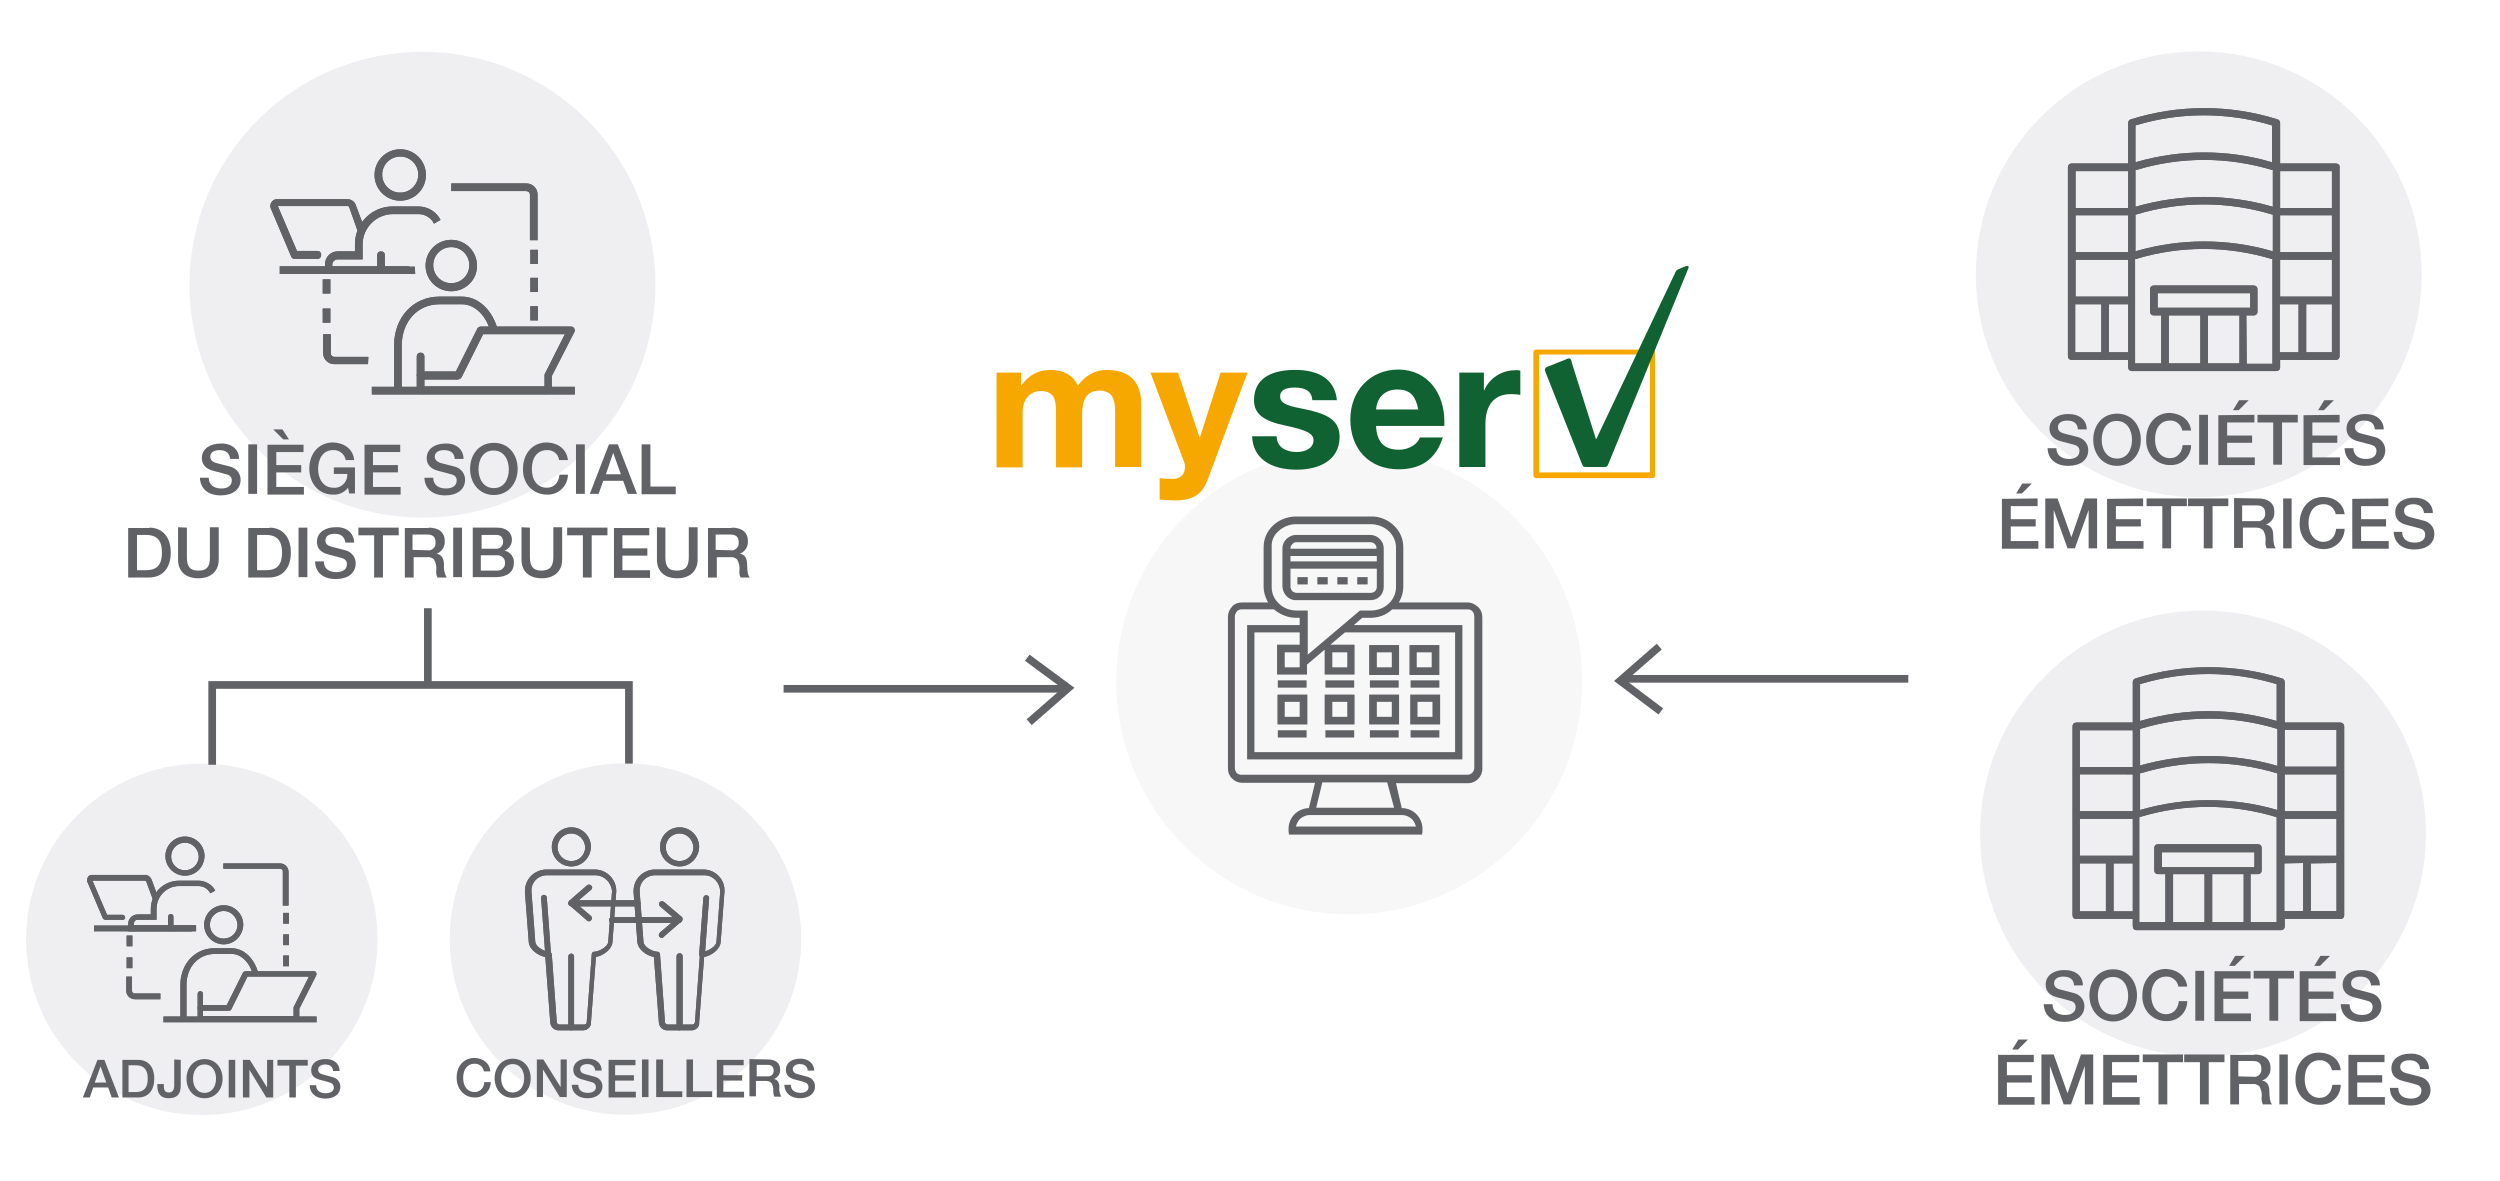 <?xml version="1.0" encoding="UTF-8"?> <!-- Generator: Adobe Illustrator 26.0.1, SVG Export Plug-In . SVG Version: 6.00 Build 0) --> <svg xmlns="http://www.w3.org/2000/svg" xmlns:xlink="http://www.w3.org/1999/xlink" version="1.1" id="Layer_1" x="0px" y="0px" viewBox="0 0 651.5 307.8" style="enable-background:new 0 0 651.5 307.8;" xml:space="preserve"> <style type="text/css"> .st0{fill:#616266;} .st1{opacity:5.000000e-02;fill:#616266;enable-background:new ;} .st2{fill:none;stroke:#616266;stroke-width:2;stroke-miterlimit:10;} .st3{fill:#F7A800;} .st4{fill:#116232;} .st5{enable-background:new ;} </style> <g id="icons"> <g> <path class="st0" d="M609.9,188.3h-14.5v-10.6c0-0.4-0.3-0.8-0.7-0.9c-12.4-3.9-25.8-3.9-38.2,0c-0.4,0.1-0.7,0.5-0.7,0.9v10.6 h-14.7c-0.6,0-1,0.4-1,1v49.2c0,0.6,0.4,1,1,1h14.7v1.9c0,0.6,0.4,1,1,1h37.6c0.6,0,1-0.4,1-1v-1.9h14.5c0.6,0,1-0.4,1-1v-49.2 C610.9,188.7,610.4,188.3,609.9,188.3C609.9,188.3,609.9,188.3,609.9,188.3z M608.9,224.9v12.5h-6.7V225L608.9,224.9z M600.2,224.9v12.5h-4.9V225L600.2,224.9z M608.9,213.4v9.6h-13.5v-9.6L608.9,213.4z M608.9,201.8v9.6h-13.5v-9.6H608.9z M608.9,190.2v9.6h-13.5v-9.6H608.9z M584.7,227.8v12.5h-8.2v-12.5L584.7,227.8z M574.5,227.8v12.5h-8.2v-12.5L574.5,227.8z M587.5,222.1v3.9h-24.1v-3.9H587.5z M586.5,227.8h1.9c0.6,0,1-0.4,1-1v-5.8c0-0.6-0.4-1-1-1h-26c-0.6,0-1,0.4-1,1v5.8 c0,0.6,0.4,1,1,1h1.9v12.5h-6.8v-27.3l0.2-0.1c11.5-3.5,23.8-3.5,35.4,0l0.2,0.1v27.3h-6.8L586.5,227.8z M558,211l-0.3,0.1v-9.6 h0.2c11.5-3.5,23.8-3.5,35.4,0h0.2v9.6l-0.3-0.1C581.6,207.7,569.5,207.7,558,211z M558,199.4l-0.3,0.1V190l0.2-0.1 c11.5-3.5,23.8-3.5,35.4,0l0.2,0.1v9.6l-0.3-0.1C581.6,196.2,569.5,196.2,558,199.4L558,199.4z M558,187.8l-0.3,0.1v-9.6l0.3-0.1 c11.4-3.4,23.6-3.4,35,0l0.3,0.1v9.6l-0.3-0.1C581.6,184.5,569.5,184.5,558,187.8L558,187.8z M555.8,225v12.5h-5V225H555.8z M548.8,225v12.5H542V225H548.8z M555.8,213.4v9.6H542v-9.6L555.8,213.4z M555.8,201.8v9.6H542v-9.6H555.8z M555.8,190.3v9.6H542 v-9.6H555.8z"></path> <circle class="st1" cx="574.1" cy="217.2" r="58.1"></circle> </g> <g> <path class="st0" d="M608.7,42.6h-14.5V32c0-0.4-0.3-0.8-0.7-0.9c-12.4-3.9-25.8-3.9-38.2,0c-0.4,0.1-0.7,0.5-0.7,0.9v10.6h-14.7 c-0.6,0-1,0.4-1,1v49.2c0,0.6,0.4,1,1,1h14.7v1.9c0,0.6,0.4,1,1,1h37.6c0.6,0,1-0.4,1-1v-1.9h14.5c0.6,0,1-0.4,1-1V43.6 C609.8,43,609.3,42.6,608.7,42.6C608.8,42.6,608.7,42.6,608.7,42.6z M607.7,79.3v12.5H601V79.3H607.7z M599,79.3v12.5h-4.9V79.3 H599z M607.7,67.7v9.6h-13.5v-9.6H607.7z M607.7,56.1v9.6h-13.5v-9.6H607.7z M607.7,44.6v9.6h-13.5v-9.6L607.7,44.6z M583.6,82.2 v12.5h-8.2V82.2H583.6z M573.4,82.2v12.5h-8.2V82.2H573.4z M586.4,76.4v3.8h-24.1v-3.8L586.4,76.4z M585.4,82.2h1.9 c0.6,0,1-0.4,1-1v-5.8c0-0.6-0.4-1-1-1h-26c-0.6,0-1,0.4-1,1v5.8c0,0.6,0.4,1,1,1h1.9v12.5h-6.8V67.5h0.2 c11.5-3.5,23.8-3.5,35.4,0h0.2v27.3h-6.7L585.4,82.2z M556.8,65.4l-0.3,0.1v-9.6h0.2c11.5-3.5,23.8-3.5,35.4,0h0.2v9.6l-0.3-0.1 C580.5,62.1,568.3,62.1,556.8,65.4z M556.8,53.8l-0.3,0.1v-9.6l0.2,0c11.5-3.5,23.8-3.5,35.4,0l0.2,0v9.6l-0.3-0.1 C580.5,50.5,568.3,50.5,556.8,53.8z M556.8,42.2l-0.3,0.1v-9.6l0.3-0.1c11.4-3.4,23.6-3.4,35,0l0.3,0.1v9.6l-0.3-0.1 C580.5,38.9,568.3,38.9,556.8,42.2L556.8,42.2z M554.6,79.3v12.5h-5V79.3H554.6z M547.6,79.3v12.5h-6.8V79.3H547.6z M554.6,67.7 v9.6h-13.7v-9.6H554.6z M554.6,56.1v9.6h-13.7v-9.6H554.6z M554.6,44.6v9.6h-13.7v-9.6L554.6,44.6z"></path> <circle class="st1" cx="573" cy="71.5" r="58.1"></circle> </g> <g> <circle class="st1" cx="163" cy="244.7" r="45.8"></circle> <g> <path class="st0" d="M148.9,225.8c-2.8,0-5.1-2.3-5.1-5.1s2.3-5.1,5.1-5.1s5.1,2.3,5.1,5.1C153.9,223.5,151.7,225.8,148.9,225.8z M148.9,217.2c-2,0-3.6,1.6-3.6,3.6s1.6,3.6,3.6,3.6c2,0,3.6-1.6,3.6-3.6C152.4,218.8,150.8,217.2,148.9,217.2 C148.9,217.2,148.9,217.2,148.9,217.2L148.9,217.2z"></path> <path class="st0" d="M152.1,268.5h-6.6c-1.1,0-2-0.9-2.1-2l-1.3-17.1c-2-0.4-4.1-2-4.3-3.8l-1-13.1v-0.3c0-3,2.3-5.4,5.3-5.6 h13.1c3,0.1,5.4,2.6,5.4,5.6c0,0,0,0,0,0.1l-1,13.3c-0.2,1.8-2.3,3.4-4.3,3.8l-1.3,17.1C154.1,267.5,153.2,268.4,152.1,268.5z M155.4,228.1h-13.1c-2.2,0.1-3.9,1.9-3.8,4.1v0.2l1,13.1c0.1,1.1,1.9,2.3,3.4,2.5h0.2c0.4,0,0.6,0.3,0.7,0.7l1.3,17.7 c0,0.3,0.3,0.5,0.6,0.6h6.6c0.3,0,0.6-0.3,0.6-0.6l1.3-17.7c0-0.4,0.3-0.7,0.7-0.7h0.2c1.4-0.2,3.3-1.4,3.4-2.5l1-13.3 C159.3,230,157.5,228.2,155.4,228.1L155.4,228.1z"></path> <path class="st0" d="M148.9,268.5c-0.4,0-0.8-0.3-0.8-0.8v-18.5c0-0.4,0.4-0.7,0.8-0.7c0.4,0,0.6,0.3,0.7,0.7v18.5 C149.6,268.1,149.3,268.5,148.9,268.5L148.9,268.5z"></path> <path class="st0" d="M142.9,249.5c-0.4,0-0.7-0.3-0.8-0.7l-1.1-14.8c0-0.4,0.3-0.8,0.7-0.8c0,0,0,0,0,0c0.4,0,0.8,0.3,0.8,0.7 l1.1,14.8C143.7,249.1,143.4,249.4,142.9,249.5C143,249.5,143,249.5,142.9,249.5L142.9,249.5z"></path> <path class="st0" d="M177.1,225.8c-2.8,0-5.1-2.3-5.1-5.1s2.3-5.1,5.1-5.1s5.1,2.3,5.1,5.1C182.1,223.5,179.9,225.8,177.1,225.8z M177.1,217.2c-2,0-3.6,1.6-3.6,3.6s1.6,3.6,3.6,3.6c2,0,3.6-1.6,3.6-3.6C180.6,218.8,179,217.2,177.1,217.2 C177.1,217.2,177.1,217.2,177.1,217.2L177.1,217.2z"></path> <path class="st0" d="M180.4,268.5h-6.6c-1.1,0-2-0.9-2.1-2l-1.3-17.1c-2-0.4-4.1-2-4.3-3.8l-1-13.1c0-0.1,0-0.2,0-0.3 c0-3,2.3-5.4,5.3-5.6h13.1c3,0.1,5.4,2.6,5.3,5.6v0.1l-1,13.3c-0.2,1.8-2.3,3.4-4.3,3.8l-1.3,17.1 C182.3,267.5,181.5,268.4,180.4,268.5z M183.6,228.1h-13.1c-2.2,0.1-3.9,1.9-3.8,4.1v0.2l1,13.1c0.1,1.1,1.9,2.3,3.4,2.5h0.2 c0.4,0,0.7,0.3,0.7,0.7l1.3,17.7c0,0.3,0.3,0.5,0.6,0.6h6.6c0.3,0,0.5-0.3,0.6-0.6l1.3-17.7c0-0.4,0.3-0.7,0.7-0.7h0.2 c1.4-0.2,3.3-1.4,3.4-2.5l1-13.3C187.5,229.9,185.8,228.1,183.6,228.1L183.6,228.1z"></path> <path class="st0" d="M177.1,268.5c-0.4,0-0.8-0.3-0.8-0.8l0,0v-18.5c0-0.4,0.3-0.8,0.8-0.8c0.4,0,0.8,0.3,0.8,0.8v18.5 C177.8,268.1,177.5,268.4,177.1,268.5C177.1,268.4,177.1,268.5,177.1,268.5z"></path> <path class="st0" d="M183,249.5L183,249.5c-0.5,0-0.8-0.4-0.8-0.8c0,0,0,0,0,0l1.1-14.8c0.1-0.4,0.5-0.7,0.9-0.6 c0.4,0.1,0.6,0.4,0.6,0.7l-1.1,14.8C183.7,249.2,183.4,249.5,183,249.5z"></path> <path class="st0" d="M153.5,240.1c-0.2,0-0.4-0.1-0.5-0.2l-4.6-4c-0.3-0.3-0.4-0.7-0.1-1.1c0,0,0.1-0.1,0.1-0.1l4.6-4 c0.3-0.3,0.8-0.2,1.1,0.1c0,0,0,0,0,0c0.3,0.3,0.3,0.8,0,1c0,0,0,0-0.1,0.1l-4,3.4l4,3.4c0.3,0.3,0.4,0.7,0.1,1c0,0,0,0,0,0 C153.9,240,153.7,240.1,153.5,240.1z"></path> <path class="st0" d="M166.1,236.2h-17.2c-0.4,0-0.8-0.3-0.8-0.8c0-0.4,0.3-0.8,0.8-0.8h17.2c0.4,0,0.8,0.3,0.8,0.7c0,0,0,0,0,0 C166.9,235.8,166.5,236.2,166.1,236.2L166.1,236.2z"></path> <path class="st0" d="M172.4,244.4c-0.4,0-0.8-0.4-0.7-0.8c0-0.2,0.1-0.4,0.3-0.6l4-3.4l-4-3.4c-0.3-0.3-0.3-0.8-0.1-1.1 c0.3-0.3,0.7-0.3,1.1-0.1l4.6,3.9c0.2,0.1,0.3,0.4,0.3,0.6c0,0.2-0.1,0.4-0.3,0.6l-4.6,4C172.8,244.4,172.6,244.5,172.4,244.4z"></path> <path class="st0" d="M177.1,240.5h-17.7c-0.4,0-0.7-0.4-0.7-0.8c0-0.4,0.3-0.6,0.7-0.7h17.7c0.4,0,0.7,0.4,0.7,0.8 C177.7,240.2,177.4,240.5,177.1,240.5z"></path> </g> </g> <g> <circle class="st1" cx="52.6" cy="244.8" r="45.8"></circle> <g> <path class="st0" d="M75.2,236h-1.5v-8.9c0-0.4-0.3-0.7-0.7-0.7H58.2V225H73c1.2,0,2.2,1,2.2,2.2L75.2,236z"></path> <rect x="73.8" y="237.9" class="st0" width="1.5" height="2.8"></rect> <rect x="73.8" y="243.5" class="st0" width="1.5" height="2.8"></rect> <rect x="73.8" y="249" class="st0" width="1.5" height="2.8"></rect> <path class="st0" d="M48.5,265.6H47v-8.9c0-5.5,3.8-9.6,8.9-9.6h4.4c3.2,0,6,2.6,7,6.5l-1.4,0.4c-0.8-3.2-3.1-5.4-5.5-5.4h-4.4 c-4.3,0-7.4,3.4-7.4,8.1V265.6z"></path> <rect x="42.6" y="264.9" class="st0" width="39.9" height="1.5"></rect> <path class="st0" d="M77.3,266.3H52.2c-0.4,0-0.7-0.3-0.7-0.7v-3c0-0.4,0.3-0.7,0.7-0.7h6.9l4.2-8.4c0.1-0.2,0.4-0.4,0.7-0.4 h17.8c0.3,0,0.5,0.1,0.6,0.4c0.1,0.2,0.1,0.5,0,0.7l-4.4,8.7v2.8C78,266,77.7,266.3,77.3,266.3z M52.9,264.8h23.6v-2.2 c0-0.1,0-0.2,0.1-0.3l3.9-7.8H64.5l-4.2,8.5c-0.1,0.3-0.4,0.4-0.7,0.4h-6.7V264.8z"></path> <path class="st0" d="M52.2,263.4c-0.4,0-0.7-0.3-0.7-0.7v-3.7c0-0.4,0.3-0.7,0.7-0.7s0.7,0.3,0.7,0.7c0,0,0,0,0,0v3.7 C52.9,263,52.6,263.4,52.2,263.4z"></path> <g> <rect x="24.5" y="241.2" class="st0" width="25.5" height="1.5"></rect> <path class="st0" d="M32,239.7h-4.5c-0.3,0-0.6-0.2-0.7-0.4l-4-9.4c-0.2-0.4-0.1-0.9,0.1-1.3c0.2-0.4,0.6-0.6,1.1-0.6h13.8 c0.8,0,1.4,0.5,1.7,1.2l1.7,4.6c0.1,0.4,0,0.8-0.4,0.9c-0.4,0.2-0.8,0-1-0.4c0,0,0,0,0,0l-1.7-4.6c-0.1-0.1-0.2-0.2-0.3-0.2 H24.1l3.8,8.9h4c0.4,0,0.7,0.3,0.7,0.7C32.7,239.4,32.4,239.7,32,239.7L32,239.7z"></path> <path class="st0" d="M51.1,242.7H33.4v-1.9c0-1.4,1.1-2.5,2.5-2.5h3.4v-1.4c0-4.1,3.3-7.4,7.4-7.4h5c1.8,0,3.6,1,4.4,2.6 l-1.3,0.7c-0.6-1.2-1.8-1.9-3.1-1.9h-5c-3.3,0-5.9,2.7-5.9,5.9l0,0v2.9h-4.9c-0.6,0-1,0.4-1,1v0.4h16.2V242.7z"></path> <path class="st0" d="M44.5,242.7c-0.4,0-0.7-0.3-0.7-0.7l0,0V239c0-0.4,0.2-0.8,0.6-0.8s0.8,0.2,0.8,0.6c0,0.1,0,0.1,0,0.2v2.9 C45.2,242.4,44.9,242.7,44.5,242.7z"></path> </g> <path class="st0" d="M41.8,260.4h-6.7c-1.2,0-2.2-1-2.2-2.2v-3.7h1.5v3.7c0,0.4,0.3,0.7,0.7,0.7h6.7L41.8,260.4z"></path> <rect x="33" y="249.5" class="st0" width="1.5" height="2.8"></rect> <rect x="33" y="243.8" class="st0" width="1.5" height="2.8"></rect> </g> <path class="st0" d="M48.2,228.2c-2.8,0-5.1-2.3-5.1-5.1s2.3-5.1,5.1-5.1s5.1,2.3,5.1,5.1C53.2,226,51,228.2,48.2,228.2z M48.2,219.6c-2,0-3.6,1.6-3.6,3.6c0,2,1.6,3.6,3.6,3.6c2,0,3.6-1.6,3.6-3.6C51.7,221.2,50.1,219.6,48.2,219.6z"></path> <path class="st0" d="M58.3,246.1c-2.8,0-5.1-2.3-5.1-5.1c0-2.8,2.3-5.1,5.1-5.1c2.8,0,5.1,2.3,5.1,5.1 C63.3,243.8,61.1,246.1,58.3,246.1z M58.3,237.4c-2,0-3.6,1.6-3.6,3.6c0,2,1.6,3.6,3.6,3.6c2,0,3.6-1.6,3.6-3.6 C61.8,239,60.2,237.4,58.3,237.4C58.3,237.4,58.3,237.4,58.3,237.4L58.3,237.4z"></path> </g> <g> <circle class="st1" cx="110.1" cy="74.2" r="60.7"></circle> <path class="st0" d="M140.1,62.6h-2V50.8c0-0.6-0.4-1-1-1h-19.5v-2h19.6c1.6,0,2.9,1.3,2.9,2.9L140.1,62.6z"></path> <rect x="138.2" y="65.1" class="st0" width="2" height="3.7"></rect> <rect x="138.2" y="72.4" class="st0" width="2" height="3.7"></rect> <rect x="138.2" y="79.8" class="st0" width="2" height="3.7"></rect> <path class="st0" d="M104.7,101.7h-2V90c0-7.3,5-12.7,11.8-12.7h5.9c4.2,0,7.9,3.4,9.3,8.6l-1.9,0.5c-1.1-4.2-4.1-7.1-7.4-7.1 h-5.9c-5.7,0-9.8,4.5-9.8,10.8L104.7,101.7z"></path> <rect x="96.9" y="100.8" class="st0" width="52.9" height="2"></rect> <path class="st0" d="M142.9,102.7h-33.3c-0.6,0-1-0.4-1-1v-3.9c0-0.6,0.4-1,1-1h9.2l5.6-11.2c0.2-0.3,0.5-0.5,0.9-0.5h23.5 c0.6,0,1,0.5,1,1c0,0.1,0,0.3-0.1,0.4L143.8,98v3.7C143.8,102.3,143.4,102.7,142.9,102.7z M110.6,100.7h31.3v-2.9 c0-0.2,0-0.3,0.1-0.4l5.2-10.3h-21.3l-5.6,11.2c-0.2,0.3-0.5,0.5-0.9,0.6h-8.8L110.6,100.7z"></path> <path class="st0" d="M109.6,98.8c-0.6,0-1-0.4-1-1v-4.9c0-0.6,0.4-1,1-1s1,0.4,1,1v4.9C110.6,98.4,110.1,98.8,109.6,98.8z"></path> <g> <rect x="72.9" y="69.4" class="st0" width="33.7" height="2"></rect> <path class="st0" d="M82.8,67.5h-6c-0.4,0-0.7-0.2-0.9-0.6l-5.3-12.5c-0.4-0.9,0-2,1-2.4c0.2-0.1,0.5-0.1,0.7-0.1h18.2 c1,0,1.9,0.6,2.2,1.5l2.3,6.1c0.1,0.5-0.3,1.1-0.8,1.2c-0.4,0.1-0.8-0.1-1-0.5L91,54c-0.1-0.2-0.2-0.3-0.4-0.3H72.4l5,11.7h5.3 c0.6,0,1,0.4,1,1S83.3,67.5,82.8,67.5L82.8,67.5z"></path> <path class="st0" d="M108.2,71.4H84.7v-2.6c0-1.8,1.5-3.3,3.3-3.3c0,0,0,0,0,0h4.5v-1.9c0-5.4,4.4-9.8,9.8-9.8h6.7 c2.4,0,4.7,1.3,5.8,3.5l-1.7,1c-0.7-1.5-2.3-2.5-4-2.5h-6.7c-4.3,0-7.9,3.5-7.9,7.9l0,0v3.9H88c-0.7,0-1.4,0.6-1.4,1.3 c0,0,0,0,0,0v0.6h21.5L108.2,71.4z"></path> <path class="st0" d="M99.3,71.4c-0.6,0-1-0.4-1-1v-3.9c0-0.6,0.4-1,1-1s1,0.4,1,1v3.9C100.3,71,99.9,71.4,99.3,71.4z"></path> </g> <path class="st0" d="M95.9,94.9h-8.8c-1.6,0-2.9-1.3-2.9-2.9c0,0,0,0,0,0v-4.9h2v4.9c0,0.6,0.4,1,1,1h8.8L95.9,94.9z"></path> <rect x="84.1" y="80.4" class="st0" width="2" height="3.7"></rect> <rect x="84.1" y="72.8" class="st0" width="2" height="3.7"></rect> <path class="st0" d="M104.3,52.3c-3.7,0-6.7-3-6.7-6.7c0-3.7,3-6.7,6.7-6.7c3.7,0,6.7,3,6.7,6.7v0C111,49.3,108,52.3,104.3,52.3z M104.3,40.8c-2.6,0-4.7,2.1-4.7,4.7c0,2.6,2.1,4.7,4.7,4.7s4.7-2.1,4.7-4.7c0,0,0,0,0,0C109,42.9,106.9,40.8,104.3,40.8 C104.3,40.8,104.3,40.8,104.3,40.8z"></path> <path class="st0" d="M117.6,75.9c-3.7,0-6.7-3-6.7-6.7s3-6.7,6.7-6.7c3.7,0,6.7,3,6.7,6.7C124.4,72.9,121.3,75.9,117.6,75.9z M117.6,64.4c-2.6,0-4.7,2.1-4.7,4.7s2.1,4.7,4.7,4.7s4.7-2.1,4.7-4.7S120.2,64.4,117.6,64.4L117.6,64.4z"></path> </g> <polygon class="st0" points="112.5,177.5 112.5,158.5 110.5,158.5 110.5,177.5 54.3,177.5 54.3,199.3 56.3,199.3 56.3,179.5 162.9,179.5 162.9,199 164.9,199 164.9,177.5 "></polygon> </g> <line class="st2" x1="278.3" y1="179.5" x2="204.2" y2="179.5"></line> <polyline class="st2" points="267.7,171.4 278.4,179.3 268.2,188.2 "></polyline> <line class="st2" x1="423.3" y1="176.9" x2="497.3" y2="176.9"></line> <polyline class="st2" points="432.8,185.4 422.2,177.4 432.4,168.5 "></polyline> <g> <path class="st0" d="M609.9,188.3h-14.5v-10.6c0-0.4-0.3-0.8-0.7-0.9c-12.4-3.9-25.8-3.9-38.2,0c-0.4,0.1-0.7,0.5-0.7,0.9v10.6 h-14.7c-0.6,0-1,0.4-1,1v49.2c0,0.6,0.4,1,1,1h14.7v1.9c0,0.6,0.4,1,1,1h37.6c0.6,0,1-0.4,1-1v-1.9h14.5c0.6,0,1-0.4,1-1v-49.2 C610.9,188.7,610.4,188.3,609.9,188.3C609.9,188.3,609.9,188.3,609.9,188.3z M608.9,224.9v12.5h-6.7V225L608.9,224.9z M600.2,224.9 v12.5h-4.9V225L600.2,224.9z M608.9,213.4v9.6h-13.5v-9.6L608.9,213.4z M608.9,201.8v9.6h-13.5v-9.6H608.9z M608.9,190.2v9.6h-13.5 v-9.6H608.9z M584.7,227.8v12.5h-8.2v-12.5L584.7,227.8z M574.5,227.8v12.5h-8.2v-12.5L574.5,227.8z M587.5,222.1v3.9h-24.1v-3.9 H587.5z M586.5,227.8h1.9c0.6,0,1-0.4,1-1v-5.8c0-0.6-0.4-1-1-1h-26c-0.6,0-1,0.4-1,1v5.8c0,0.6,0.4,1,1,1h1.9v12.5h-6.8v-27.3 l0.2-0.1c11.5-3.5,23.8-3.5,35.4,0l0.2,0.1v27.3h-6.8L586.5,227.8z M558,211l-0.3,0.1v-9.6h0.2c11.5-3.5,23.8-3.5,35.4,0h0.2v9.6 l-0.3-0.1C581.6,207.7,569.5,207.7,558,211z M558,199.4l-0.3,0.1V190l0.2-0.1c11.5-3.5,23.8-3.5,35.4,0l0.2,0.1v9.6l-0.3-0.1 C581.6,196.2,569.5,196.2,558,199.4L558,199.4z M558,187.8l-0.3,0.1v-9.6l0.3-0.1c11.4-3.4,23.6-3.4,35,0l0.3,0.1v9.6l-0.3-0.1 C581.6,184.5,569.5,184.5,558,187.8L558,187.8z M555.8,225v12.5h-5V225H555.8z M548.8,225v12.5H542V225H548.8z M555.8,213.4v9.6 H542v-9.6L555.8,213.4z M555.8,201.8v9.6H542v-9.6H555.8z M555.8,190.3v9.6H542v-9.6H555.8z"></path> <circle class="st1" cx="574.1" cy="217.2" r="58.1"></circle> </g> <g> <path class="st0" d="M608.7,42.6h-14.5V32c0-0.4-0.3-0.8-0.7-0.9c-12.4-3.9-25.8-3.9-38.2,0c-0.4,0.1-0.7,0.5-0.7,0.9v10.6h-14.7 c-0.6,0-1,0.4-1,1v49.2c0,0.6,0.4,1,1,1h14.7v1.9c0,0.6,0.4,1,1,1h37.6c0.6,0,1-0.4,1-1v-1.9h14.5c0.6,0,1-0.4,1-1V43.6 C609.8,43,609.3,42.6,608.7,42.6C608.8,42.6,608.7,42.6,608.7,42.6z M607.7,79.3v12.5H601V79.3H607.7z M599,79.3v12.5h-4.9V79.3 H599z M607.7,67.7v9.6h-13.5v-9.6H607.7z M607.7,56.1v9.6h-13.5v-9.6H607.7z M607.7,44.6v9.6h-13.5v-9.6L607.7,44.6z M583.6,82.2 v12.5h-8.2V82.2H583.6z M573.4,82.2v12.5h-8.2V82.2H573.4z M586.4,76.4v3.8h-24.1v-3.8L586.4,76.4z M585.4,82.2h1.9 c0.6,0,1-0.4,1-1v-5.8c0-0.6-0.4-1-1-1h-26c-0.6,0-1,0.4-1,1v5.8c0,0.6,0.4,1,1,1h1.9v12.5h-6.8V67.5h0.2c11.5-3.5,23.8-3.5,35.4,0 h0.2v27.3h-6.7L585.4,82.2z M556.8,65.4l-0.3,0.1v-9.6h0.2c11.5-3.5,23.8-3.5,35.4,0h0.2v9.6l-0.3-0.1 C580.5,62.1,568.3,62.1,556.8,65.4z M556.8,53.8l-0.3,0.1v-9.6l0.2,0c11.5-3.5,23.8-3.5,35.4,0l0.2,0v9.6l-0.3-0.1 C580.5,50.5,568.3,50.5,556.8,53.8z M556.8,42.2l-0.3,0.1v-9.6l0.3-0.1c11.4-3.4,23.6-3.4,35,0l0.3,0.1v9.6l-0.3-0.1 C580.5,38.9,568.3,38.9,556.8,42.2L556.8,42.2z M554.6,79.3v12.5h-5V79.3H554.6z M547.6,79.3v12.5h-6.8V79.3H547.6z M554.6,67.7 v9.6h-13.7v-9.6H554.6z M554.6,56.1v9.6h-13.7v-9.6H554.6z M554.6,44.6v9.6h-13.7v-9.6L554.6,44.6z"></path> <circle class="st1" cx="573" cy="71.5" r="58.1"></circle> </g> <g> <circle class="st1" cx="163" cy="244.7" r="45.8"></circle> <g> <path class="st0" d="M148.9,225.8c-2.8,0-5.1-2.3-5.1-5.1s2.3-5.1,5.1-5.1s5.1,2.3,5.1,5.1C153.9,223.5,151.7,225.8,148.9,225.8z M148.9,217.2c-2,0-3.6,1.6-3.6,3.6s1.6,3.6,3.6,3.6c2,0,3.6-1.6,3.6-3.6C152.4,218.8,150.8,217.2,148.9,217.2 C148.9,217.2,148.9,217.2,148.9,217.2L148.9,217.2z"></path> <path class="st0" d="M152.1,268.5h-6.6c-1.1,0-2-0.9-2.1-2l-1.3-17.1c-2-0.4-4.1-2-4.3-3.8l-1-13.1v-0.3c0-3,2.3-5.4,5.3-5.6h13.1 c3,0.1,5.4,2.6,5.4,5.6c0,0,0,0,0,0.1l-1,13.3c-0.2,1.8-2.3,3.4-4.3,3.8l-1.3,17.1C154.1,267.5,153.2,268.4,152.1,268.5z M155.4,228.1h-13.1c-2.2,0.1-3.9,1.9-3.8,4.1v0.2l1,13.1c0.1,1.1,1.9,2.3,3.4,2.5h0.2c0.4,0,0.6,0.3,0.7,0.7l1.3,17.7 c0,0.3,0.3,0.5,0.6,0.6h6.6c0.3,0,0.6-0.3,0.6-0.6l1.3-17.7c0-0.4,0.3-0.7,0.7-0.7h0.2c1.4-0.2,3.3-1.4,3.4-2.5l1-13.3 C159.3,230,157.5,228.2,155.4,228.1L155.4,228.1z"></path> <path class="st0" d="M148.9,268.5c-0.4,0-0.8-0.3-0.8-0.8v-18.5c0-0.4,0.4-0.7,0.8-0.7c0.4,0,0.6,0.3,0.7,0.7v18.5 C149.6,268.1,149.3,268.5,148.9,268.5L148.9,268.5z"></path> <path class="st0" d="M142.9,249.5c-0.4,0-0.7-0.3-0.8-0.7l-1.1-14.8c0-0.4,0.3-0.8,0.7-0.8c0,0,0,0,0,0c0.4,0,0.8,0.3,0.8,0.7 l1.1,14.8C143.7,249.1,143.4,249.4,142.9,249.5C143,249.5,143,249.5,142.9,249.5L142.9,249.5z"></path> <path class="st0" d="M177.1,225.8c-2.8,0-5.1-2.3-5.1-5.1s2.3-5.1,5.1-5.1s5.1,2.3,5.1,5.1C182.1,223.5,179.9,225.8,177.1,225.8z M177.1,217.2c-2,0-3.6,1.6-3.6,3.6s1.6,3.6,3.6,3.6c2,0,3.6-1.6,3.6-3.6C180.6,218.8,179,217.2,177.1,217.2 C177.1,217.2,177.1,217.2,177.1,217.2L177.1,217.2z"></path> <path class="st0" d="M180.4,268.5h-6.6c-1.1,0-2-0.9-2.1-2l-1.3-17.1c-2-0.4-4.1-2-4.3-3.8l-1-13.1c0-0.1,0-0.2,0-0.3 c0-3,2.3-5.4,5.3-5.6h13.1c3,0.1,5.4,2.6,5.3,5.6v0.1l-1,13.3c-0.2,1.8-2.3,3.4-4.3,3.8l-1.3,17.1 C182.3,267.5,181.5,268.4,180.4,268.5z M183.6,228.1h-13.1c-2.2,0.1-3.9,1.9-3.8,4.1v0.2l1,13.1c0.1,1.1,1.9,2.3,3.4,2.5h0.2 c0.4,0,0.7,0.3,0.7,0.7l1.3,17.7c0,0.3,0.3,0.5,0.6,0.6h6.6c0.3,0,0.5-0.3,0.6-0.6l1.3-17.7c0-0.4,0.3-0.7,0.7-0.7h0.2 c1.4-0.2,3.3-1.4,3.4-2.5l1-13.3C187.5,229.9,185.8,228.1,183.6,228.1L183.6,228.1z"></path> <path class="st0" d="M177.1,268.5c-0.4,0-0.8-0.3-0.8-0.8l0,0v-18.5c0-0.4,0.3-0.8,0.8-0.8c0.4,0,0.8,0.3,0.8,0.8v18.5 C177.8,268.1,177.5,268.4,177.1,268.5C177.1,268.4,177.1,268.5,177.1,268.5z"></path> <path class="st0" d="M183,249.5L183,249.5c-0.5,0-0.8-0.4-0.8-0.8c0,0,0,0,0,0l1.1-14.8c0.1-0.4,0.5-0.7,0.9-0.6 c0.4,0.1,0.6,0.4,0.6,0.7l-1.1,14.8C183.7,249.2,183.4,249.5,183,249.5z"></path> <path class="st0" d="M153.5,240.1c-0.2,0-0.4-0.1-0.5-0.2l-4.6-4c-0.3-0.3-0.4-0.7-0.1-1.1c0,0,0.1-0.1,0.1-0.1l4.6-4 c0.3-0.3,0.8-0.2,1.1,0.1c0,0,0,0,0,0c0.3,0.3,0.3,0.8,0,1c0,0,0,0-0.1,0.1l-4,3.4l4,3.4c0.3,0.3,0.4,0.7,0.1,1c0,0,0,0,0,0 C153.9,240,153.7,240.1,153.5,240.1z"></path> <path class="st0" d="M166.1,236.2h-17.2c-0.4,0-0.8-0.3-0.8-0.8c0-0.4,0.3-0.8,0.8-0.8h17.2c0.4,0,0.8,0.3,0.8,0.7c0,0,0,0,0,0 C166.9,235.8,166.5,236.2,166.1,236.2L166.1,236.2z"></path> <path class="st0" d="M172.4,244.4c-0.4,0-0.8-0.4-0.7-0.8c0-0.2,0.1-0.4,0.3-0.6l4-3.4l-4-3.4c-0.3-0.3-0.3-0.8-0.1-1.1 c0.3-0.3,0.7-0.3,1.1-0.1l4.6,3.9c0.2,0.1,0.3,0.4,0.3,0.6c0,0.2-0.1,0.4-0.3,0.6l-4.6,4C172.8,244.4,172.6,244.5,172.4,244.4z"></path> <path class="st0" d="M177.1,240.5h-17.7c-0.4,0-0.7-0.4-0.7-0.8c0-0.4,0.3-0.6,0.7-0.7h17.7c0.4,0,0.7,0.4,0.7,0.8 C177.7,240.2,177.4,240.5,177.1,240.5z"></path> </g> </g> <g> <circle class="st1" cx="52.6" cy="244.8" r="45.8"></circle> <g> <path class="st0" d="M75.2,236h-1.5v-8.9c0-0.4-0.3-0.7-0.7-0.7H58.2V225H73c1.2,0,2.2,1,2.2,2.2L75.2,236z"></path> <rect x="73.8" y="237.9" class="st0" width="1.5" height="2.8"></rect> <rect x="73.8" y="243.5" class="st0" width="1.5" height="2.8"></rect> <rect x="73.8" y="249" class="st0" width="1.5" height="2.8"></rect> <path class="st0" d="M48.5,265.6H47v-8.9c0-5.5,3.8-9.6,8.9-9.6h4.4c3.2,0,6,2.6,7,6.5l-1.4,0.4c-0.8-3.2-3.1-5.4-5.5-5.4h-4.4 c-4.3,0-7.4,3.4-7.4,8.1V265.6z"></path> <rect x="42.6" y="264.9" class="st0" width="39.9" height="1.5"></rect> <path class="st0" d="M77.3,266.3H52.2c-0.4,0-0.7-0.3-0.7-0.7v-3c0-0.4,0.3-0.7,0.7-0.7h6.9l4.2-8.4c0.1-0.2,0.4-0.4,0.7-0.4h17.8 c0.3,0,0.5,0.1,0.6,0.4c0.1,0.2,0.1,0.5,0,0.7l-4.4,8.7v2.8C78,266,77.7,266.3,77.3,266.3z M52.9,264.8h23.6v-2.2 c0-0.1,0-0.2,0.1-0.3l3.9-7.8H64.5l-4.2,8.5c-0.1,0.3-0.4,0.4-0.7,0.4h-6.7V264.8z"></path> <path class="st0" d="M52.2,263.4c-0.4,0-0.7-0.3-0.7-0.7v-3.7c0-0.4,0.3-0.7,0.7-0.7s0.7,0.3,0.7,0.7c0,0,0,0,0,0v3.7 C52.9,263,52.6,263.4,52.2,263.4z"></path> <g> <rect x="24.5" y="241.2" class="st0" width="25.5" height="1.5"></rect> <path class="st0" d="M32,239.7h-4.5c-0.3,0-0.6-0.2-0.7-0.4l-4-9.4c-0.2-0.4-0.1-0.9,0.1-1.3c0.2-0.4,0.6-0.6,1.1-0.6h13.8 c0.8,0,1.4,0.5,1.7,1.2l1.7,4.6c0.1,0.4,0,0.8-0.4,0.9c-0.4,0.2-0.8,0-1-0.4c0,0,0,0,0,0l-1.7-4.6c-0.1-0.1-0.2-0.2-0.3-0.2H24.1 l3.8,8.9h4c0.4,0,0.7,0.3,0.7,0.7C32.7,239.4,32.4,239.7,32,239.7L32,239.7z"></path> <path class="st0" d="M51.1,242.7H33.4v-1.9c0-1.4,1.1-2.5,2.5-2.5h3.4v-1.4c0-4.1,3.3-7.4,7.4-7.4h5c1.8,0,3.6,1,4.4,2.6 l-1.3,0.7c-0.6-1.2-1.8-1.9-3.1-1.9h-5c-3.3,0-5.9,2.7-5.9,5.9l0,0v2.9h-4.9c-0.6,0-1,0.4-1,1v0.4h16.2V242.7z"></path> <path class="st0" d="M44.5,242.7c-0.4,0-0.7-0.3-0.7-0.7l0,0V239c0-0.4,0.2-0.8,0.6-0.8s0.8,0.2,0.8,0.6c0,0.1,0,0.1,0,0.2v2.9 C45.2,242.4,44.9,242.7,44.5,242.7z"></path> </g> <path class="st0" d="M41.8,260.4h-6.7c-1.2,0-2.2-1-2.2-2.2v-3.7h1.5v3.7c0,0.4,0.3,0.7,0.7,0.7h6.7L41.8,260.4z"></path> <rect x="33" y="249.5" class="st0" width="1.5" height="2.8"></rect> <rect x="33" y="243.8" class="st0" width="1.5" height="2.8"></rect> </g> <path class="st0" d="M48.2,228.2c-2.8,0-5.1-2.3-5.1-5.1s2.3-5.1,5.1-5.1s5.1,2.3,5.1,5.1C53.2,226,51,228.2,48.2,228.2z M48.2,219.6c-2,0-3.6,1.6-3.6,3.6c0,2,1.6,3.6,3.6,3.6c2,0,3.6-1.6,3.6-3.6C51.7,221.2,50.1,219.6,48.2,219.6z"></path> <path class="st0" d="M58.3,246.1c-2.8,0-5.1-2.3-5.1-5.1c0-2.8,2.3-5.1,5.1-5.1c2.8,0,5.1,2.3,5.1,5.1 C63.3,243.8,61.1,246.1,58.3,246.1z M58.3,237.4c-2,0-3.6,1.6-3.6,3.6c0,2,1.6,3.6,3.6,3.6c2,0,3.6-1.6,3.6-3.6 C61.8,239,60.2,237.4,58.3,237.4C58.3,237.4,58.3,237.4,58.3,237.4L58.3,237.4z"></path> </g> <g> <circle class="st1" cx="110.1" cy="74.2" r="60.7"></circle> <path class="st0" d="M140.1,62.6h-2V50.8c0-0.6-0.4-1-1-1h-19.5v-2h19.6c1.6,0,2.9,1.3,2.9,2.9L140.1,62.6z"></path> <rect x="138.2" y="65.1" class="st0" width="2" height="3.7"></rect> <rect x="138.2" y="72.4" class="st0" width="2" height="3.7"></rect> <rect x="138.2" y="79.8" class="st0" width="2" height="3.7"></rect> <path class="st0" d="M104.7,101.7h-2V90c0-7.3,5-12.7,11.8-12.7h5.9c4.2,0,7.9,3.4,9.3,8.6l-1.9,0.5c-1.1-4.2-4.1-7.1-7.4-7.1h-5.9 c-5.7,0-9.8,4.5-9.8,10.8L104.7,101.7z"></path> <rect x="96.9" y="100.8" class="st0" width="52.9" height="2"></rect> <path class="st0" d="M142.9,102.7h-33.3c-0.6,0-1-0.4-1-1v-3.9c0-0.6,0.4-1,1-1h9.2l5.6-11.2c0.2-0.3,0.5-0.5,0.9-0.5h23.5 c0.6,0,1,0.5,1,1c0,0.1,0,0.3-0.1,0.4L143.8,98v3.7C143.8,102.3,143.4,102.7,142.9,102.7z M110.6,100.7h31.3v-2.9 c0-0.2,0-0.3,0.1-0.4l5.2-10.3h-21.3l-5.6,11.2c-0.2,0.3-0.5,0.5-0.9,0.6h-8.8L110.6,100.7z"></path> <path class="st0" d="M109.6,98.8c-0.6,0-1-0.4-1-1v-4.9c0-0.6,0.4-1,1-1s1,0.4,1,1v4.9C110.6,98.4,110.1,98.8,109.6,98.8z"></path> <g> <rect x="72.9" y="69.4" class="st0" width="33.7" height="2"></rect> <path class="st0" d="M82.8,67.5h-6c-0.4,0-0.7-0.2-0.9-0.6l-5.3-12.5c-0.4-0.9,0-2,1-2.4c0.2-0.1,0.5-0.1,0.7-0.1h18.2 c1,0,1.9,0.6,2.2,1.5l2.3,6.1c0.1,0.5-0.3,1.1-0.8,1.2c-0.4,0.1-0.8-0.1-1-0.5L91,54c-0.1-0.2-0.2-0.3-0.4-0.3H72.4l5,11.7h5.3 c0.6,0,1,0.4,1,1S83.3,67.5,82.8,67.5L82.8,67.5z"></path> <path class="st0" d="M108.2,71.4H84.7v-2.6c0-1.8,1.5-3.3,3.3-3.3c0,0,0,0,0,0h4.5v-1.9c0-5.4,4.4-9.8,9.8-9.8h6.7 c2.4,0,4.7,1.3,5.8,3.5l-1.7,1c-0.7-1.5-2.3-2.5-4-2.5h-6.7c-4.3,0-7.9,3.5-7.9,7.9l0,0v3.9H88c-0.7,0-1.4,0.6-1.4,1.3 c0,0,0,0,0,0v0.6h21.5L108.2,71.4z"></path> <path class="st0" d="M99.3,71.4c-0.6,0-1-0.4-1-1v-3.9c0-0.6,0.4-1,1-1s1,0.4,1,1v3.9C100.3,71,99.9,71.4,99.3,71.4z"></path> </g> <path class="st0" d="M95.9,94.9h-8.8c-1.6,0-2.9-1.3-2.9-2.9c0,0,0,0,0,0v-4.9h2v4.9c0,0.6,0.4,1,1,1h8.8L95.9,94.9z"></path> <rect x="84.1" y="80.4" class="st0" width="2" height="3.7"></rect> <rect x="84.1" y="72.8" class="st0" width="2" height="3.7"></rect> <path class="st0" d="M104.3,52.3c-3.7,0-6.7-3-6.7-6.7c0-3.7,3-6.7,6.7-6.7c3.7,0,6.7,3,6.7,6.7v0C111,49.3,108,52.3,104.3,52.3z M104.3,40.8c-2.6,0-4.7,2.1-4.7,4.7c0,2.6,2.1,4.7,4.7,4.7s4.7-2.1,4.7-4.7c0,0,0,0,0,0C109,42.9,106.9,40.8,104.3,40.8 C104.3,40.8,104.3,40.8,104.3,40.8z"></path> <path class="st0" d="M117.6,75.9c-3.7,0-6.7-3-6.7-6.7s3-6.7,6.7-6.7c3.7,0,6.7,3,6.7,6.7C124.4,72.9,121.3,75.9,117.6,75.9z M117.6,64.4c-2.6,0-4.7,2.1-4.7,4.7s2.1,4.7,4.7,4.7s4.7-2.1,4.7-4.7S120.2,64.4,117.6,64.4L117.6,64.4z"></path> </g> <circle class="st1" cx="351.6" cy="177.6" r="60.7"></circle> <g> <rect x="343.3" y="150.4" class="st0" width="2.7" height="1.9"></rect> <path class="st0" d="M337.8,156.4h19.4c0.8,0,1.7-0.3,2.3-0.9l0.1-0.1c0.6-0.6,1-1.5,1-2.4v-10.1c0-0.9-0.3-1.7-1-2.4l-0.1-0.1 c-0.6-0.6-1.5-1-2.4-1h-19.4c-0.9,0-1.7,0.4-2.4,1l-0.1,0.1c-0.6,0.6-1,1.5-1,2.4V153C334.4,154.9,335.9,156.5,337.8,156.4 L337.8,156.4z M337.8,141.3h19.4c0.4,0,0.8,0.2,1.1,0.5l0,0c0.3,0.3,0.4,0.6,0.4,1v0.2h-22.4v-0.2c0-0.4,0.2-0.7,0.5-1l0,0 C337,141.5,337.4,141.3,337.8,141.3z M336.3,148.2h22.5v4.8c0,0.4-0.2,0.8-0.5,1.1l-0.1,0.1l0,0l0,0c-0.3,0.2-0.6,0.3-0.9,0.3 h-19.4c-0.4,0-0.8-0.2-1.1-0.4c-0.3-0.3-0.4-0.7-0.5-1.1V148.2z M358.8,144.9v1.4h-22.5v-1.4H358.8z"></path> <path class="st0" d="M332.9,188.8h7.8V181h-7.8V188.8z M338.7,182.9v3.9h-3.9v-3.9H338.7z"></path> <rect x="345.4" y="190.3" class="st0" width="7.5" height="1.9"></rect> <path class="st0" d="M385.1,158.1L385.1,158.1c-0.8-0.7-1.7-1.1-2.6-1.1h-18l0.2-0.3c0.6-1.1,1-2.4,1-3.7v-10.4 c0-2.2-0.9-4.2-2.5-5.7c-1.6-1.5-3.8-2.4-6-2.3h-19.4c-2.2,0-4.4,0.8-6,2.3c-1.6,1.5-2.5,3.5-2.5,5.7V153c0,1.3,0.4,2.5,1,3.7 l0.2,0.3h-6.8c-1,0-1.9,0.3-2.6,1v0.1c-0.7,0.7-1.1,1.6-1.1,2.6v39.5c0,1,0.3,1.9,1,2.6l0.1,0.1c0.7,0.7,1.6,1.1,2.6,1.1h19 l-1.6,6.6h-0.2c-2.9,0.2-5.1,2.5-5.1,5.4c0,0.1,0,0.1,0,0.3s0,0.2,0,0.3l0.1,0.9h34.7l0.1-0.9c0-0.1,0-0.2,0-0.3c0-0.1,0-0.2,0-0.3 c0-2.9-2.3-5.3-5.2-5.4h-0.2l-1.5-6.5h18.8c2,0,3.7-1.7,3.7-3.7v-39.5C386.3,159.8,385.9,158.8,385.1,158.1z M337.7,215.4l0.1-0.3 c0.2-0.6,0.5-1.2,1-1.7c0.7-0.6,1.6-1,2.5-1h24.1c0.9,0,1.8,0.4,2.5,1c0.5,0.5,0.8,1.1,1,1.7l0.1,0.3H337.7z M343,210.5l1.6-6.6 h16.9l1.8,6.6H343z M322.2,201.3c-0.2-0.3-0.4-0.7-0.4-1.1v-39.5c0-0.5,0.2-0.9,0.5-1.3l0.1-0.2l0,0l0,0c0.3-0.2,0.7-0.4,1.1-0.4 h8.5l0.1,0.1c1.6,1.3,3.6,2.1,5.6,2.1h1v1.9H325v35h56.1v-35h-28.3l2.2-1.9h2.1c2.1,0,4.1-0.7,5.6-2.1l0.1-0.1h19.7 c0.4,0,0.8,0.1,1.1,0.4l0,0l0,0l0.1,0.1c0.3,0.3,0.5,0.8,0.5,1.3v39.5c0,1-0.8,1.8-1.8,1.8h-58.9c-0.5,0-0.9-0.2-1.3-0.5 L322.2,201.3L322.2,201.3L322.2,201.3z M333.2,138.4c1.3-1.2,2.9-1.8,4.6-1.8h19.4c1.7,0,3.4,0.6,4.7,1.8c1.2,1.1,1.9,2.7,1.9,4.3 V153c0,1.6-0.7,3.2-1.9,4.3c-1.3,1.2-2.9,1.8-4.7,1.8h-2.8l-13.6,11.5v-11.5h-2.9c-1.7,0-3.4-0.6-4.6-1.8c-1.2-1.1-1.9-2.6-1.9-4.3 v-10.4C331.3,141,331.9,139.5,333.2,138.4L333.2,138.4z M338.7,170v3.9h-3.9V170H338.7z M340.6,175.8v-2.6l4.6-3.9v6.5h7.8V168 h-6.3l3.8-3.2h28.7V196h-52.3v-31.2h11.8v3.2h-5.9v7.8L340.6,175.8z M351.1,170v3.9h-3.9V170H351.1z"></path> <rect x="348.5" y="150.4" class="st0" width="2.7" height="1.9"></rect> <rect x="345.4" y="177.3" class="st0" width="7.5" height="1.9"></rect> <rect x="338.1" y="150.4" class="st0" width="2.7" height="1.9"></rect> <rect x="353.7" y="150.4" class="st0" width="2.7" height="1.9"></rect> <path class="st0" d="M353,181h-7.8v7.8h7.8V181z M347.2,186.8v-3.9h3.9v3.9H347.2z"></path> <rect x="333" y="190.3" class="st0" width="7.5" height="1.9"></rect> <rect x="333" y="177.3" class="st0" width="7.5" height="1.9"></rect> <path class="st0" d="M364.6,168.1h-7.8v7.8h7.8V168.1z M358.8,173.9V170h3.9v3.9L358.8,173.9z"></path> <path class="st0" d="M375.1,168.1h-7.8v7.8h7.8V168.1z M369.2,173.9V170h3.9v3.9L369.2,173.9z"></path> <rect x="357" y="177.3" class="st0" width="7.5" height="1.9"></rect> <rect x="367.6" y="177.3" class="st0" width="7.5" height="1.9"></rect> <path class="st0" d="M364.6,181h-7.8v7.8h7.8V181z M358.8,186.8v-3.9h3.9v3.9H358.8z"></path> <rect x="357" y="190.3" class="st0" width="7.5" height="1.9"></rect> <path class="st0" d="M367.5,188.8h7.8V181h-7.8V188.8z M373.3,182.9v3.9h-3.9v-3.9H373.3z"></path> <rect x="367.6" y="190.3" class="st0" width="7.5" height="1.9"></rect> </g> <g id="type_-_outlined"> <g> <path class="st0" d="M542.8,256.8h-2.3l0,0c-0.1-1.5-1-2.3-2.8-2.3c-1.4,0-2.4,0.6-2.4,1.7c0,0.9,0.5,1.4,1.7,1.7l3.5,0.9 c1.6,0.4,2.7,1.8,2.7,3.4c0,2.5-2.1,4.1-5.2,4.1c-3.2,0-5.3-1.6-5.4-4.6h2.3c0,1.9,1.3,2.8,3.3,2.8c1.7,0,2.7-0.8,2.7-2 c0.1-0.7-0.4-1.4-1.1-1.6c-0.7-0.2-1.3-0.4-3.7-1c-2-0.5-3-1.6-3-3.3c0-2.6,2.4-3.8,4.7-3.8C540.7,252.7,542.8,254.2,542.8,256.8z "></path> <path class="st0" d="M556.9,259.4c0,3.7-2.4,6.8-6.2,6.8s-6.2-3.1-6.2-6.8s2.3-6.8,6.2-6.8S556.9,255.8,556.9,259.4z M550.7,264.4 c2.8,0,3.9-2.5,3.9-4.9s-1.2-4.9-4-4.9s-3.9,2.5-3.9,4.9S547.9,264.4,550.7,264.4L550.7,264.4z"></path> <path class="st0" d="M570,257.1h-2.3c-0.3-1.6-1.7-2.7-3.2-2.6c-2.5,0-3.9,2.1-3.9,4.9s1.5,4.9,3.9,4.9c1.8,0,3.1-1.3,3.3-3.4h2.2 c0,2.9-2.4,5.3-5.4,5.2c0,0-0.1,0-0.1,0c-1.7,0-3.3-0.7-4.5-1.9c-1.2-1.3-1.8-3.1-1.7-4.9c0-3.7,2.3-6.8,6.2-6.8 C567.5,252.7,569.7,254.4,570,257.1z"></path> <path class="st0" d="M574.4,253v13h-2.3v-13H574.4z"></path> <path class="st0" d="M586.5,253v2h-7.1v3.4h6.5v1.9h-6.5v3.8h7.2v2h-9.5v-13H586.5z M585,249.1l-2.6,2.6h-1.5l1.6-2.6H585z"></path> <path class="st0" d="M597.8,253v2h-4.1v11h-2.3v-11h-4.1v-2H597.8z"></path> <path class="st0" d="M608.7,253v2h-7.1v3.4h6.5v1.9h-6.5v3.8h7.2v2h-9.5v-13H608.7z M607.2,249.1l-2.6,2.6h-1.5l1.6-2.6H607.2z"></path> <path class="st0" d="M620.2,256.8h-2.3l0,0c-0.2-1.5-1-2.3-2.8-2.3c-1.4,0-2.4,0.6-2.4,1.7c0,0.9,0.5,1.4,1.7,1.7l3.5,0.9 c1.6,0.4,2.7,1.8,2.7,3.4c0,2.5-2.1,4.1-5.2,4.1c-3.2,0-5.3-1.6-5.4-4.6h2.3c0,1.9,1.3,2.8,3.3,2.8c1.7,0,2.7-0.8,2.7-2 c0.1-0.7-0.4-1.4-1.1-1.6c-0.7-0.2-1.3-0.4-3.7-1c-2-0.5-3-1.6-3-3.3c0-2.6,2.4-3.8,4.7-3.8C618,252.7,620.2,254.2,620.2,256.8z"></path> <path class="st0" d="M530,274.8v2h-7v3.4h6.5v1.9H523v3.8h7.2v2h-9.5v-13H530z M528.5,270.9l-2.6,2.6h-1.5l1.6-2.6H528.5z"></path> <path class="st0" d="M535.2,274.8l3.6,10.1l0,0l3.5-10.1h3.2v13h-2.2v-10l0,0l-3.6,10h-1.9l-3.6-10l0,0v10h-2.2v-13H535.2z"></path> <path class="st0" d="M557.5,274.8v2h-7.1v3.4h6.5v1.9h-6.5v3.8h7.2v2h-9.5v-13H557.5z"></path> <path class="st0" d="M568.9,274.8v2h-4.1v11h-2.3v-11h-4.1v-2H568.9z"></path> <path class="st0" d="M579.7,274.8v2h-4.1v11h-2.3v-11h-4.1v-2H579.7z"></path> <path class="st0" d="M587.5,274.8c2.6,0,4.2,1.2,4.2,3.5c0.1,1.5-0.8,2.8-2.2,3.3l0,0c1.3,0.2,1.9,1.2,1.9,2.8s0.2,2.9,0.7,3.4 h-2.4c-0.3-0.6-0.4-1.3-0.3-1.9c0.1-1-0.1-1.9-0.6-2.8c-0.5-0.5-1.2-0.7-1.9-0.6h-3.4v5.3h-2.3v-12.9H587.5z M587.2,280.6 c1,0.2,2-0.6,2.1-1.6c0-0.2,0-0.3,0-0.5c0-1.4-0.7-2-2.2-2h-3.8v4L587.2,280.6z"></path> <path class="st0" d="M596.2,274.8v13H594v-13H596.2z"></path> <path class="st0" d="M610,278.9h-2.3c-0.3-1.6-1.7-2.7-3.2-2.6c-2.5,0-3.9,2-3.9,4.9s1.5,4.9,3.9,4.9c1.8,0,3.1-1.3,3.3-3.4h2.2 c0,2.9-2.4,5.3-5.4,5.2c-0.1,0-0.1,0-0.2,0c-1.7,0-3.3-0.7-4.5-1.9c-1.2-1.3-1.8-3.1-1.7-4.9c0-3.7,2.3-6.8,6.2-6.8 C607.5,274.4,609.7,276.1,610,278.9z"></path> <path class="st0" d="M621.4,274.8v2h-7.1v3.4h6.5v1.9h-6.5v3.8h7.2v2h-9.5v-13H621.4z"></path> <path class="st0" d="M633,278.6h-2.3l0,0c-0.2-1.5-1.1-2.3-2.8-2.3c-1.4,0-2.4,0.6-2.4,1.7c0,0.9,0.5,1.4,1.7,1.7l3.5,0.9 c1.6,0.4,2.7,1.8,2.7,3.4c0,2.5-2.1,4.1-5.2,4.1c-3.2,0-5.3-1.6-5.4-4.6h2.2c0,1.9,1.3,2.8,3.3,2.8c1.7,0,2.7-0.8,2.7-2 c0.1-0.7-0.4-1.4-1.1-1.6c-0.7-0.2-1.3-0.4-3.7-1c-2-0.5-3-1.6-3-3.3c0-2.6,2.4-3.8,4.7-3.8C630.8,274.4,633,276,633,278.6z"></path> </g> <g> <path class="st0" d="M543.8,111.9h-2.3l0,0c-0.1-1.5-1-2.3-2.8-2.3c-1.4,0-2.4,0.6-2.4,1.7c0,0.9,0.5,1.4,1.7,1.7l3.5,0.9 c1.6,0.4,2.7,1.8,2.7,3.4c0,2.6-2.1,4.1-5.2,4.1c-3.2,0-5.3-1.7-5.4-4.6h2.3c0,1.8,1.3,2.8,3.3,2.8c1.7,0,2.7-0.8,2.7-2 c0.1-0.7-0.4-1.4-1.1-1.6c-0.7-0.2-1.3-0.4-3.7-1c-2-0.5-3-1.7-3-3.3c0-2.6,2.4-3.8,4.7-3.8C541.7,107.8,543.8,109.3,543.8,111.9z "></path> <path class="st0" d="M557.9,114.6c0,3.7-2.4,6.8-6.2,6.8s-6.2-3.1-6.2-6.8s2.3-6.8,6.2-6.8S557.9,110.9,557.9,114.6z M551.7,119.5 c2.8,0,3.9-2.5,3.9-4.9s-1.2-4.9-4-4.9s-3.9,2.5-3.9,4.9S548.9,119.5,551.7,119.5L551.7,119.5z"></path> <path class="st0" d="M571,112.2h-2.3c-0.3-1.6-1.7-2.7-3.2-2.6c-2.5,0-3.9,2-3.9,4.9s1.5,4.9,3.9,4.9c1.8,0,3.1-1.3,3.3-3.4h2.2 c0,2.9-2.4,5.3-5.4,5.2c0,0-0.1,0-0.1,0c-1.7,0-3.3-0.7-4.5-1.9c-1.2-1.3-1.8-3.1-1.7-4.9c0-3.7,2.3-6.8,6.2-6.8 C568.5,107.8,570.7,109.5,571,112.2z"></path> <path class="st0" d="M575.4,108.1v13h-2.3v-13H575.4z"></path> <path class="st0" d="M587.5,108.1v2h-7.1v3.4h6.5v1.9h-6.5v3.8h7.2v2h-9.5v-13L587.5,108.1z M586,104.3l-2.6,2.6h-1.5l1.6-2.6H586 z"></path> <path class="st0" d="M598.8,108.1v2h-4.1v11h-2.3v-11h-4.1v-2H598.8z"></path> <path class="st0" d="M609.7,108.1v2h-7.1v3.4h6.5v1.9h-6.5v3.8h7.2v2h-9.5v-13L609.7,108.1z M608.2,104.3l-2.6,2.6h-1.5l1.6-2.6 H608.2z"></path> <path class="st0" d="M621.2,111.9h-2.3l0,0c-0.2-1.5-1-2.3-2.8-2.3c-1.4,0-2.4,0.6-2.4,1.7c0,0.8,0.5,1.4,1.7,1.7l3.5,0.9 c1.6,0.4,2.7,1.8,2.7,3.4c0,2.6-2.1,4.1-5.2,4.1c-3.2,0-5.3-1.7-5.4-4.6h2.3c0,1.8,1.3,2.8,3.3,2.8c1.7,0,2.7-0.8,2.7-2 c0.1-0.7-0.4-1.4-1.1-1.6c-0.7-0.2-1.3-0.4-3.7-1c-2-0.5-3-1.7-3-3.3c0-2.6,2.4-3.8,4.7-3.8C619,107.8,621.2,109.3,621.2,111.9z"></path> <path class="st0" d="M531,129.9v2h-7v3.4h6.5v1.9H524v3.8h7.2v2h-9.5v-13L531,129.9z M529.5,126l-2.6,2.6h-1.5l1.6-2.6L529.5,126z "></path> <path class="st0" d="M536.2,129.9l3.6,10.1l0,0l3.5-10.1h3.2v13h-2.2v-10l0,0l-3.6,10h-1.9l-3.6-10l0,0v10h-2.2v-13L536.2,129.9z"></path> <path class="st0" d="M558.5,129.9v2h-7.1v3.4h6.5v1.9h-6.5v3.8h7.2v2h-9.5v-13L558.5,129.9z"></path> <path class="st0" d="M569.9,129.9v2h-4.1v11h-2.3v-11h-4.1v-2H569.9z"></path> <path class="st0" d="M580.7,129.9v2h-4.1v11h-2.3v-11h-4.1v-2H580.7z"></path> <path class="st0" d="M588.5,129.9c2.6,0,4.2,1.2,4.2,3.5c0.1,1.5-0.8,2.8-2.2,3.3l0,0c1.3,0.2,1.9,1.2,1.9,2.8s0.2,2.9,0.7,3.4 h-2.4c-0.3-0.6-0.4-1.3-0.3-1.9c0.1-1-0.1-1.9-0.6-2.8c-0.5-0.5-1.2-0.7-1.9-0.7h-3.4v5.3h-2.3v-13L588.5,129.9z M588.2,135.8 c1,0.2,2-0.6,2.1-1.6c0-0.2,0-0.3,0-0.5c0-1.3-0.7-2-2.2-2h-3.8v4.1L588.2,135.8z"></path> <path class="st0" d="M597.2,129.9v13H595v-13H597.2z"></path> <path class="st0" d="M611,134h-2.3c-0.3-1.6-1.7-2.7-3.2-2.6c-2.5,0-3.9,2.1-3.9,4.9s1.5,4.9,3.9,4.9c1.8,0,3.1-1.3,3.3-3.4h2.2 c0,2.9-2.4,5.3-5.4,5.3c0,0-0.1,0-0.1,0c-1.7,0-3.3-0.7-4.5-1.9c-1.2-1.3-1.8-3.1-1.7-4.9c0-3.7,2.3-6.8,6.2-6.8 C608.5,129.6,610.7,131.3,611,134z"></path> <path class="st0" d="M622.4,129.9v2h-7.1v3.4h6.5v1.9h-6.5v3.8h7.2v2h-9.5v-13L622.4,129.9z"></path> <path class="st0" d="M634,133.7h-2.3l0,0c-0.2-1.5-1.1-2.3-2.8-2.3c-1.4,0-2.4,0.6-2.4,1.7c0,0.9,0.5,1.4,1.7,1.7l3.5,0.9 c1.6,0.4,2.7,1.8,2.7,3.4c0,2.6-2.1,4.1-5.2,4.1c-3.2,0-5.3-1.7-5.4-4.6h2.2c0,1.9,1.3,2.8,3.3,2.8c1.7,0,2.7-0.8,2.7-2 c0.1-0.7-0.4-1.4-1.1-1.6c-0.7-0.2-1.3-0.4-3.7-1c-2-0.5-3-1.6-3-3.3c0-2.6,2.4-3.8,4.7-3.8C631.8,129.6,634,131.1,634,133.7z"></path> </g> <g> <path class="st0" d="M127.8,279.2h-1.7c-0.2-1.2-1.2-2-2.4-2c-1.9,0-3,1.5-3,3.7s1.1,3.7,3,3.7c1.4,0,2.5-1.2,2.5-2.6c0,0,0,0,0,0 h1.7c0,2.2-1.8,4-4,4c-0.1,0-0.1,0-0.2,0c-1.3,0-2.5-0.5-3.4-1.5c-0.9-1-1.3-2.3-1.3-3.7c0-2.8,1.7-5.1,4.7-5.1 C126,275.8,127.6,277.1,127.8,279.2z"></path> <path class="st0" d="M138.3,281c0,2.8-1.8,5.1-4.7,5.1s-4.7-2.3-4.7-5.1s1.8-5.1,4.7-5.1S138.3,278.2,138.3,281z M133.6,284.7 c2.1,0,3-1.9,3-3.7s-0.9-3.7-3-3.7s-3,1.9-3,3.7S131.5,284.7,133.6,284.7L133.6,284.7z"></path> <path class="st0" d="M141.6,276.1l4.5,7.2l0,0v-7.2h1.6v9.8h-1.8l-4.4-7.2l0,0v7.2h-1.6v-9.8H141.6z"></path> <path class="st0" d="M156.8,279h-1.7c-0.1-1.1-0.8-1.7-2.1-1.7c-1,0-1.8,0.5-1.8,1.3c0,0.6,0.4,1.1,1.2,1.3l2.6,0.7 c1.2,0.3,2,1.3,2,2.5c0,1.9-1.6,3.1-3.9,3.1s-4-1.2-4.1-3.5h1.7c0,1.4,1,2.1,2.5,2.1c1.3,0,2.1-0.6,2.1-1.5c0-0.5-0.3-1-0.8-1.2 c-0.6-0.2-1-0.3-2.8-0.8c-1.5-0.4-2.3-1.2-2.3-2.5c0-2,1.8-2.9,3.6-2.9C155.2,275.8,156.8,277,156.8,279z"></path> <path class="st0" d="M165.6,276.1v1.5h-5.3v2.6h4.9v1.4h-4.9v2.9h5.4v1.5h-7.1v-9.8H165.6z"></path> <path class="st0" d="M169,276.1v9.8h-1.7v-9.8H169z"></path> <path class="st0" d="M172.8,276.1v8.3h5v1.5H171v-9.8H172.8z"></path> <path class="st0" d="M180.6,276.1v8.3h5v1.5h-6.7v-9.8H180.6z"></path> <path class="st0" d="M193.8,276.1v1.5h-5.3v2.6h4.9v1.4h-4.9v2.9h5.4v1.5h-7.1v-9.8H193.8z"></path> <path class="st0" d="M200.1,276.1c2,0,3.2,0.9,3.2,2.6c0.1,1.1-0.6,2.1-1.6,2.5l0,0c0.9,0.1,1.4,0.9,1.4,2.1 c-0.1,0.9,0.1,1.8,0.5,2.5h-1.8c-0.2-0.4-0.3-1-0.3-1.5c0.1-0.7-0.1-1.5-0.5-2.1c-0.4-0.4-0.9-0.5-1.4-0.5h-2.6v4h-1.7V276 L200.1,276.1z M200,280.5c0.8,0.1,1.5-0.4,1.6-1.2c0-0.1,0-0.2,0-0.3c0-1-0.5-1.5-1.6-1.5h-2.8v3L200,280.5z"></path> <path class="st0" d="M212.2,279h-1.7c-0.1-1.1-0.8-1.7-2.1-1.7c-1,0-1.8,0.5-1.8,1.3c0,0.6,0.4,1.1,1.2,1.3l2.6,0.7 c1.2,0.3,2,1.3,2,2.5c0,1.9-1.6,3.1-3.9,3.1s-4-1.2-4.1-3.5h1.7c0,1.4,1,2.1,2.5,2.1c1.3,0,2.1-0.6,2.1-1.5c0-0.5-0.3-1-0.8-1.2 c-0.5-0.2-1-0.3-2.8-0.8c-1.6-0.4-2.3-1.2-2.3-2.5c0-2,1.8-2.9,3.6-2.9C210.5,275.8,212.1,277,212.2,279z"></path> </g> <g> <path class="st0" d="M27.2,276.2L31,286h-1.9l-0.9-2.6h-3.9l-0.9,2.6h-1.8l3.8-9.8L27.2,276.2z M26.2,277.9l-1.5,4.2h3L26.2,277.9 L26.2,277.9z"></path> <path class="st0" d="M36,276.2c2.6,0,4.2,1.8,4.2,4.9S38.6,286,36,286h-4.1v-9.8L36,276.2z M35.3,284.6c2.2,0,3.2-1.1,3.2-3.5 c0-2-0.7-3.5-3.2-3.5h-1.8v7L35.3,284.6z"></path> <path class="st0" d="M47.1,276.2v6.7c0,2.4-1.1,3.3-3.2,3.3c-1.8,0-2.9-1-2.9-3.2v-0.5h1.7v0.6c0,1.2,0.5,1.6,1.3,1.6 s1.4-0.5,1.4-1.8v-6.8L47.1,276.2z"></path> <path class="st0" d="M58,281.1c0,2.8-1.8,5.1-4.7,5.1s-4.7-2.3-4.7-5.1s1.8-5.1,4.7-5.1S58,278.3,58,281.1z M53.3,284.8 c2.1,0,3-1.9,3-3.7s-0.9-3.7-3-3.7s-3,1.9-3,3.7S51.2,284.8,53.3,284.8L53.3,284.8z"></path> <path class="st0" d="M61.3,276.2v9.8h-1.7v-9.8L61.3,276.2z"></path> <path class="st0" d="M65.1,276.2l4.5,7.2l0,0v-7.2h1.6v9.8h-1.8l-4.4-7.2l0,0v7.2h-1.7v-9.8L65.1,276.2z"></path> <path class="st0" d="M80.2,276.2v1.5h-3.1v8.3h-1.7v-8.3h-3.1v-1.5L80.2,276.2z"></path> <path class="st0" d="M88.5,279.1h-1.7l0,0c-0.1-1.1-0.8-1.7-2.1-1.7c-1,0-1.8,0.5-1.8,1.3c0,0.6,0.4,1.1,1.2,1.3l2.6,0.7 c1.2,0.3,2,1.3,2,2.5c0,1.9-1.6,3.1-3.9,3.1s-4-1.2-4.1-3.5h1.7c0,1.4,1,2.1,2.5,2.1c1.3,0,2.1-0.6,2.1-1.5c0-0.5-0.3-1-0.8-1.2 c-0.5-0.2-1-0.3-2.8-0.8c-1.6-0.4-2.3-1.2-2.3-2.5c0-2,1.8-2.9,3.6-2.9C86.9,275.9,88.5,277.1,88.5,279.1z"></path> </g> <g> <path class="st0" d="M62.3,119.6h-2.3l0,0c-0.2-1.5-1.1-2.3-2.8-2.3c-1.4,0-2.4,0.6-2.4,1.7c0,0.8,0.5,1.4,1.7,1.7l3.5,0.9 c1.6,0.4,2.7,1.8,2.7,3.4c0,2.6-2.1,4.1-5.2,4.1c-3.2,0-5.3-1.7-5.4-4.6h2.3c0,1.8,1.3,2.8,3.3,2.8c1.7,0,2.7-0.8,2.7-2 c0.1-0.7-0.4-1.4-1.1-1.6c-0.7-0.2-1.3-0.4-3.7-1c-2-0.5-3-1.7-3-3.3c0-2.6,2.4-3.8,4.7-3.8C60.2,115.4,62.3,117,62.3,119.6z"></path> <path class="st0" d="M67,115.8v12.9h-2.3v-12.9H67z"></path> <path class="st0" d="M79.1,115.8v2H72v3.4h6.5v1.9H72v3.8h7.2v2h-9.5v-13H79.1z M73.6,111.9l1.7,2.6h-1.5l-2.6-2.6H73.6z"></path> <path class="st0" d="M92.3,119.9h-2.2c-0.3-1.6-1.7-2.7-3.3-2.6c-2.8,0-3.9,2.5-3.9,4.9s1.2,4.9,4,4.9c1.8,0.2,3.4-1.2,3.6-3 c0-0.2,0-0.4,0-0.6H87v-1.7h5.5v6.8H91l-0.3-1.5c-0.9,1.2-2.4,1.9-3.9,1.8c-3.9,0-6.2-3.1-6.2-6.8s2.3-6.8,6.2-6.8 C89.6,115.4,92,116.9,92.3,119.9z"></path> <path class="st0" d="M104.3,115.8v2h-7.1v3.4h6.5v1.9h-6.5v3.8h7.2v2H95v-13H104.3z"></path> <path class="st0" d="M120.8,119.6h-2.3l0,0c-0.1-1.5-1-2.3-2.8-2.3c-1.4,0-2.4,0.6-2.4,1.7c0,0.8,0.6,1.4,1.7,1.7l3.5,0.9 c1.6,0.4,2.7,1.8,2.7,3.4c0,2.6-2.1,4.1-5.2,4.1c-3.2,0-5.3-1.7-5.4-4.6h2.3c0,1.8,1.3,2.8,3.3,2.8c1.8,0,2.8-0.8,2.8-2 c0.1-0.7-0.4-1.4-1.1-1.6c-0.7-0.2-1.3-0.4-3.7-1c-2-0.5-3-1.7-3-3.3c0-2.6,2.4-3.8,4.7-3.8C118.7,115.4,120.8,117,120.8,119.6z"></path> <path class="st0" d="M134.9,122.2c0,3.7-2.4,6.8-6.2,6.8s-6.2-3.1-6.2-6.8s2.3-6.8,6.2-6.8S134.9,118.5,134.9,122.2z M128.7,127.2 c2.8,0,3.9-2.5,3.9-4.9s-1.2-4.9-4-4.9s-3.9,2.5-3.9,4.9S125.9,127.2,128.7,127.2z"></path> <path class="st0" d="M148,119.9h-2.3c-0.2-1.6-1.6-2.7-3.2-2.6c-2.5,0-3.9,2-3.9,4.9s1.4,4.9,3.9,4.9c1.9,0,3.1-1.3,3.3-3.4h2.2 c0,2.9-2.5,5.3-5.4,5.2c0,0-0.1,0-0.1,0c-1.7,0-3.3-0.7-4.5-1.9c-1.2-1.3-1.8-3.1-1.7-4.9c0-3.7,2.3-6.8,6.2-6.8 C145.5,115.4,147.7,117.1,148,119.9z"></path> <path class="st0" d="M152.4,115.8v12.9h-2.3v-12.9H152.4z"></path> <path class="st0" d="M161,115.8l5,12.9h-2.4l-1.2-3.4h-5.2l-1.2,3.4h-2.3l5-12.9H161z M159.8,118l-1.9,5.6h3.9L159.8,118 L159.8,118z"></path> <path class="st0" d="M169.5,115.8v11h6.6v2h-8.9v-13H169.5z"></path> <path class="st0" d="M38.9,137.5c3.4,0,5.6,2.4,5.6,6.5s-2.2,6.5-5.7,6.5h-5.4v-12.9H38.9z M38,148.6c2.9,0,4.2-1.4,4.2-4.6 c0-2.6-0.8-4.6-4.2-4.6h-2.3v9.2H38z"></path> <path class="st0" d="M48.7,137.5v7.6c0,2.2,0.5,3.6,3,3.6s3-1.3,3-3.6v-7.7H57v8.4c0,3.2-2.2,4.9-5.3,4.9s-5.3-1.6-5.3-4.9v-8.4 L48.7,137.5z"></path> <path class="st0" d="M70.2,137.5c3.4,0,5.6,2.4,5.6,6.5s-2.2,6.5-5.7,6.5h-5.4v-12.9H70.2z M69.3,148.6c2.9,0,4.2-1.4,4.2-4.6 c0-2.6-0.9-4.6-4.2-4.6H67v9.2H69.3z"></path> <path class="st0" d="M80.1,137.5v12.9h-2.3v-12.9H80.1z"></path> <path class="st0" d="M92.3,141.4H90l0,0c-0.2-1.5-1.1-2.3-2.8-2.3c-1.4,0-2.4,0.6-2.4,1.7c0,0.9,0.5,1.4,1.7,1.7l3.5,0.9 c1.6,0.4,2.7,1.8,2.7,3.4c0,2.6-2.1,4.1-5.2,4.1c-3.2,0-5.3-1.6-5.4-4.6h2.3c0,1.9,1.3,2.8,3.3,2.8c1.7,0,2.7-0.8,2.7-2 c0.1-0.7-0.4-1.4-1.1-1.6c-0.7-0.2-1.3-0.4-3.7-1c-2-0.5-3-1.6-3-3.3c0-2.6,2.4-3.8,4.7-3.8C90.1,137.2,92.2,138.7,92.3,141.4z"></path> <path class="st0" d="M103.9,137.5v2h-4.1v11h-2.3v-11h-4.1v-2H103.9z"></path> <path class="st0" d="M111.7,137.5c2.6,0,4.2,1.2,4.2,3.5c0.1,1.5-0.8,2.8-2.1,3.3l0,0c1.2,0.2,1.9,1.2,1.9,2.8 c-0.1,1.2,0.1,2.3,0.7,3.4h-2.4c-0.3-0.6-0.4-1.3-0.3-1.9c0.1-1-0.1-1.9-0.6-2.8c-0.5-0.5-1.2-0.7-1.9-0.6h-3.4v5.3h-2.3v-12.9 H111.7z M111.4,143.4c1,0.2,2-0.6,2.1-1.6c0-0.2,0-0.3,0-0.5c0-1.4-0.7-2-2.2-2h-3.8v4L111.4,143.4z"></path> <path class="st0" d="M120.4,137.5v12.9h-2.3v-12.9H120.4z"></path> <path class="st0" d="M129.6,137.5c2.2,0,3.8,1.1,3.8,3.2c0,1.2-0.7,2.3-1.9,2.8l0,0c1.5,0.3,2.6,1.8,2.4,3.3 c0,2.3-1.8,3.6-4.7,3.6h-6v-12.9H129.6z M129.2,143c1,0.1,1.8-0.6,1.9-1.6c0-0.1,0-0.1,0-0.2c0-1.2-0.6-1.8-1.8-1.8h-3.8v3.6 H129.2z M129.5,148.7c1.1,0.1,2-0.7,2.1-1.7c0-0.1,0-0.2,0-0.3c0.1-1-0.7-1.9-1.8-2c-0.1,0-0.2,0-0.4,0h-4.1v4H129.5z"></path> <path class="st0" d="M138.1,137.5v7.6c0,2.2,0.6,3.6,3,3.6s3.1-1.3,3.1-3.6v-7.7h2.3v8.4c0,3.2-2.2,4.9-5.3,4.9s-5.3-1.6-5.3-4.9 v-8.4L138.1,137.5z"></path> <path class="st0" d="M158.3,137.5v2h-4.1v11h-2.3v-11h-4.1v-2H158.3z"></path> <path class="st0" d="M169.2,137.5v2h-7v3.4h6.5v1.9h-6.5v3.8h7.2v2h-9.4v-13H169.2z"></path> <path class="st0" d="M173.4,137.5v7.6c0,2.2,0.5,3.6,3,3.6s3.1-1.3,3.1-3.6v-7.7h2.3v8.4c0,3.2-2.2,4.9-5.3,4.9s-5.3-1.6-5.3-4.9 v-8.4L173.4,137.5z"></path> <path class="st0" d="M190.7,137.5c2.6,0,4.2,1.2,4.2,3.5c0.1,1.5-0.8,2.8-2.1,3.3l0,0c1.3,0.2,1.9,1.2,1.9,2.8s0.2,2.9,0.7,3.4 h-2.4c-0.3-0.6-0.4-1.3-0.3-1.9c0.1-1-0.1-1.9-0.6-2.8c-0.5-0.5-1.2-0.7-1.9-0.6h-3.4v5.3h-2.3v-12.9H190.7z M190.4,143.4 c1,0.2,2-0.6,2.1-1.6c0-0.2,0-0.3,0-0.5c0-1.4-0.7-2-2.2-2h-3.8v4L190.4,143.4z"></path> </g> </g> <path class="st3" d="M401.1,123.1h28.9V92.4h-28.9V123.1z M430.6,124.6h-30.3c-0.4,0-0.7-0.3-0.7-0.7V91.8c0-0.4,0.3-0.7,0.7-0.7 h30.3c0.4,0,0.7,0.3,0.7,0.7v32.1c0,0.4-0.2,0.7-0.6,0.7C430.7,124.6,430.6,124.6,430.6,124.6"></path> <path class="st4" d="M419.1,121c-0.3,0.6-0.3,0.7-1.1,0.7h-4.6c-0.8,0-0.8-0.1-1.1-0.7L403,97.6c-0.2-0.4-0.3-0.8-0.4-1.2 c0-0.6,0.6-0.8,0.6-0.8l4.8-1.9c0.3-0.2,0.6-0.3,1-0.3c0.4,0.1,0.5,0.5,0.6,1l0.1,0.4l6.2,19.6h0.1l20.5-43.2c0.1-0.4,0.4-0.8,0.8-1 l1.9-0.8c0.2-0.1,0.5-0.1,0.7-0.1c0.3,0.1,0.1,0.4,0.1,0.6L419.1,121z"></path> <g> <g class="st5"> <path class="st3" d="M280.9,100.5c1.8-2.6,4.5-4.1,7.5-4.1c6.1,0,9,3.3,9,8.8v16.5h-6.8v-14.2c0-3.2-0.5-5.7-4.1-5.7 c-3.2,0-4.5,2.2-4.5,6.2v13.8h-6.8v-14.5c0-3.2-0.5-5.4-4.1-5.4c-1.6,0-4.6,1.1-4.6,5.6v14.3h-6.8V97.1h6.4v3.3h0.1 c1.9-2.7,4.5-4,7.5-4C277.3,96.4,279.7,97.9,280.9,100.5z"></path> <path class="st3" d="M307,97.1l5.6,16.9h0.1l5.4-16.9h7l-10.3,27.7c-1.4,3.9-3.8,5.6-8.4,5.6c-1.6,0-2.8-0.1-4.2-0.2v-5.6 c1.4,0.2,2.6,0.2,3.6,0.2c1.9,0,3-1.3,3-3.1c0-0.4,0-0.9-0.3-1.5l-8.7-23.1H307z"></path> </g> <g class="st5"> <path class="st4" d="M348.4,104.3h-6.4c-0.2-2.4-1.8-3.3-4.6-3.3c-2.6,0-3.8,0.8-3.8,2.3c0,1.6,1.5,2.4,5.3,3.1c5,1,6.8,1.8,8.3,3 c1.3,1.1,1.9,2.6,1.9,4.4c0,6.3-5.5,8.6-11.2,8.6c-6.7,0-11.4-2.9-11.6-8.7h6.4c0,2.8,2.4,4.1,5.2,4.1c2.3,0,4.4-1,4.4-3.1 c0-1.8-2.1-2.7-7.4-3.8c-5.7-1.2-8.1-3.1-8.1-6.6c0-5.2,3.8-7.9,10.7-7.9C344.2,96.4,347.9,99.2,348.4,104.3z"></path> <path class="st4" d="M376.4,109.8c0,0.4,0,1.2,0,1.2h-17.8c0.2,4.2,2.1,6.2,6,6.2c2.6,0,4.9-1.5,5.4-3.2h6 c-1.8,5.6-5.6,8.3-11.5,8.3c-7.8,0-12.6-5.4-12.6-13c0-7.4,5.1-13,12.6-13C372.1,96.4,376.4,102.5,376.4,109.8z M369.6,106.7 c-0.7-3.7-2.3-5.2-5.4-5.2c-3.3,0-5.3,2-5.6,5.2H369.6z"></path> <path class="st4" d="M396.2,96.6v6.3c-0.7-0.1-1.5-0.2-2.4-0.2c-4.9,0-6.7,3.4-6.7,7.9v11.1h-6.8V97.1h6.4v4.6h0.1 c1.3-3.1,4.5-5.2,7.9-5.2C395.4,96.4,395.9,96.5,396.2,96.6z"></path> </g> </g> </svg> 
